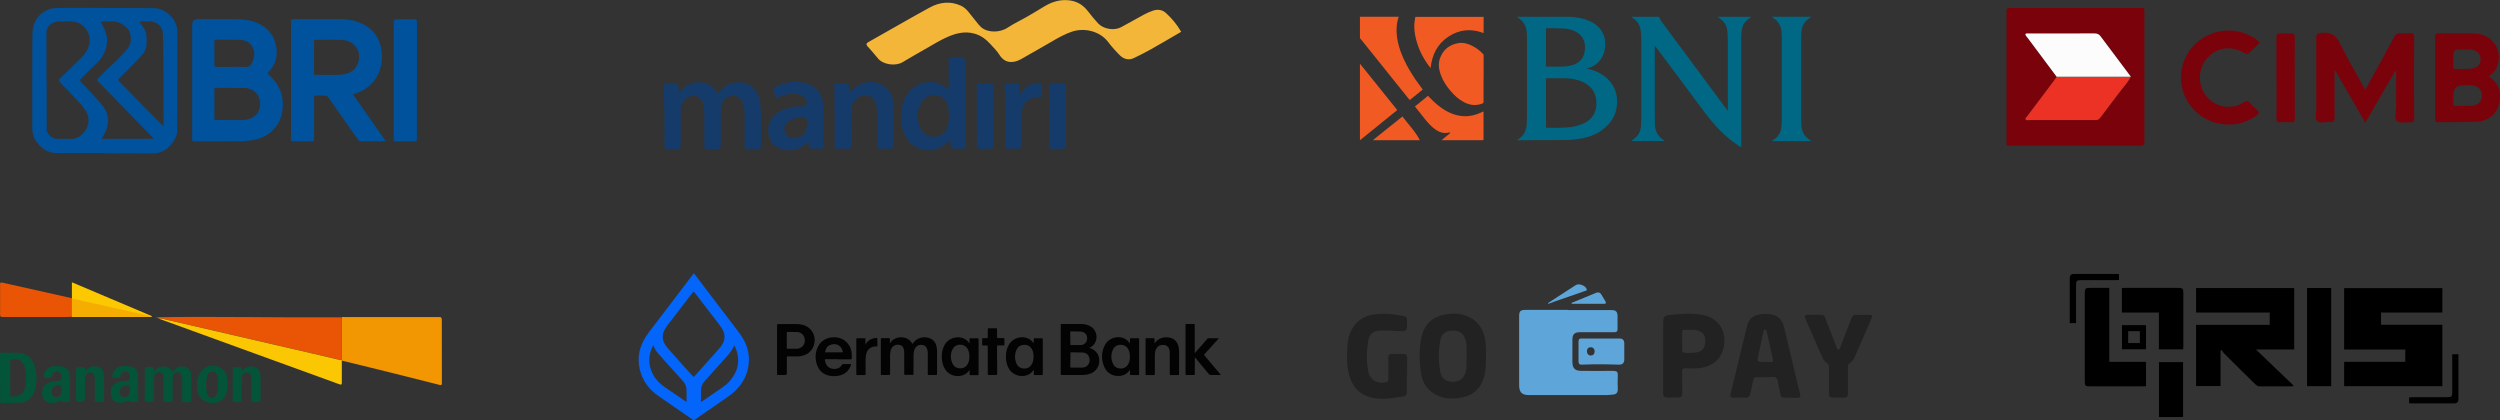 <?xml version="1.0" encoding="UTF-8"?>
<svg xmlns="http://www.w3.org/2000/svg" id="Layer_1" data-name="Layer 1" viewBox="0 0 285.82 48.02">
  <rect x="0" y="0" width="285.82" height="48.02" fill="#333333" stroke="none"/>
  <defs>
    <style>
      .cls-1 {
        fill: #0365fa;
      }

      .cls-1, .cls-2, .cls-3, .cls-4, .cls-5, .cls-6, .cls-7, .cls-8, .cls-9, .cls-10, .cls-11, .cls-12, .cls-13, .cls-14, .cls-15, .cls-16, .cls-17, .cls-18, .cls-19 {
        stroke-width: 0px;
      }

      .cls-2 {
        fill: #5ea6da;
      }

      .cls-3 {
        fill: #f15a22;
      }

      .cls-4 {
        fill: #222;
      }

      .cls-5 {
        fill: #00529c;
      }

      .cls-6 {
        fill: #030303;
      }

      .cls-7 {
        fill: #fdfcfc;
      }

      .cls-9 {
        fill: #e95504;
      }

      .cls-10 {
        fill: #f6ad02;
      }

      .cls-11 {
        fill: #fcc800;
      }

      .cls-12 {
        fill: #7a030b;
      }

      .cls-13 {
        fill: #f3b639;
      }

      .cls-14 {
        fill: #fbc602;
      }

      .cls-15 {
        fill: #ec3125;
      }

      .cls-16 {
        fill: #153b6b;
      }

      .cls-17 {
        fill: #04543a;
      }

      .cls-18 {
        fill: #f29701;
      }

      .cls-19 {
        fill: #006885;
      }
    </style>
  </defs>
  <g>
    <path class="cls-8" d="M279.23,44.15h-11.23v-2.78h6.99v-1.41h-6.99v-7.02h11.23v2.79h-7.01v1.4h7.01v7.02Z"></path>
    <path class="cls-8" d="M262.17,44.17c-1.3,0-2.6,0-3.9,0-.14,0-.3-.12-.41-.22-1.21-1.18-2.4-2.37-3.6-3.56-.1-.1-.17-.25-.25-.37-.05.03-.09.06-.14.09v4.03h-2.8v-7h8.42v-1.41h-8.42v-2.8h11.22v7.02h-4.38c1.5,1.44,2.91,2.78,4.31,4.13-.02.03-.03.06-.05.09Z"></path>
    <path class="cls-8" d="M241.14,41.37h4.21v2.78c-.12,0-.24.02-.36.02-2.01,0-4.03,0-6.04,0-.55,0-.6-.05-.6-.62,0-3.34,0-6.69,0-10.03,0-.54.07-.61.62-.61.71,0,1.42,0,2.18,0v8.46Z"></path>
    <path class="cls-8" d="M263.76,32.93h2.76v11.22h-2.76v-11.22Z"></path>
    <path class="cls-8" d="M249.6,39.94h-2.78v-4.21h-4.23v-2.8c.15,0,.29-.02.42-.02,1.99,0,3.97,0,5.96,0,.57,0,.65.07.65.63,0,2,0,4,0,6,0,.12-.01.24-.02.4Z"></path>
    <path class="cls-8" d="M249.59,47.68h-2.76v-6.28h2.76v6.28Z"></path>
    <path class="cls-8" d="M237.34,36.94h-.71c0-.79,0-1.55,0-2.32,0-.93,0-1.86,0-2.79,0-.34.13-.51.48-.51,1.66,0,3.31,0,4.97,0,.05,0,.1.02.18.03v.66c-.14,0-.29.02-.43.02-1.29,0-2.57,0-3.86,0-.56,0-.62.06-.62.61,0,1.27,0,2.55,0,3.82,0,.15,0,.29,0,.47Z"></path>
    <path class="cls-8" d="M275.43,46.07v-.64c.16,0,.3-.02.45-.02,1.29,0,2.58,0,3.86,0,.56,0,.62-.06.62-.61,0-1.27,0-2.55,0-3.82v-.48h.71c0,.35,0,.69,0,1.03,0,1.36,0,2.71,0,4.07,0,.34-.13.52-.48.52-1.67,0-3.34,0-5.01,0-.04,0-.08-.02-.16-.04Z"></path>
    <path class="cls-8" d="M245.35,39.93h-2.75v-2.76h2.75v2.76ZM243.31,37.86v1.36h1.34v-1.36h-1.34Z"></path>
  </g>
  <g>
    <path class="cls-13" d="M135.05,3.63c-1.18.68-2.29,1.35-3.42,1.98-.66.37-1.34.72-2.02,1.04-.57.26-1.12.11-1.55-.3-.49-.48-.95-1-1.36-1.54-.91-1.21-2.68-1.7-4.18-1.18-1.25.44-2.33,1.18-3.47,1.81-.78.43-1.53.89-2.31,1.32-.85.47-1.82.54-2.46-.47-.28-.45-.67-.83-1.03-1.23-.52-.57-1.12-1.03-1.89-1.23-1.13-.3-2.18,0-3.18.46-.73.33-1.41.75-2.11,1.15-.97.55-1.94,1.11-2.9,1.68-.77.46-2.21.29-2.8-.45-.38-.48-.79-.92-1.19-1.38-.18-.2-.14-.34.1-.48,2.34-1.31,4.65-2.66,7.01-3.95,1.14-.62,2.36-.77,3.59-.2.66.31,1.01.95,1.46,1.47.29.33.53.72.86,1,.74.63,2.12.62,3,.03.73-.48,1.53-.85,2.29-1.29.63-.36,1.24-.74,1.86-1.11.91-.56,1.88-.86,2.97-.71.88.12,1.53.55,2.06,1.23.37.48.76.96,1.17,1.4.61.65,1.83.85,2.62.43.89-.47,1.75-.98,2.63-1.45.32-.17.66-.32,1.01-.44.53-.18,1.06-.12,1.47.25.69.62,1.28,1.33,1.77,2.18Z"></path>
    <path class="cls-16" d="M77.7,10.58c1.16-1.63,3.54-1.55,4.36.15.06-.07.12-.13.17-.19.71-.9,1.63-1.27,2.76-1.08.95.15,1.71.99,1.88,2.06.07.46.11.93.12,1.4.02,1.23,0,2.47.01,3.7,0,.33-.11.42-.42.41-.36-.02-.71-.02-1.07,0-.31.02-.39-.11-.39-.41.01-1.16.02-2.32,0-3.47,0-.43-.04-.87-.15-1.28-.19-.66-.65-.96-1.28-.91-.57.04-1.11.52-1.22,1.1-.05.25-.06.51-.07.76,0,1.26-.01,2.52,0,3.78,0,.33-.1.46-.44.44-.35-.02-.71-.02-1.07,0-.28.01-.38-.09-.37-.38.01-1.31.02-2.62,0-3.93,0-.32-.05-.66-.15-.97-.27-.8-1.2-1.06-1.87-.54-.46.36-.68.84-.68,1.43,0,1.31,0,2.62,0,3.93,0,.34-.08.49-.45.46-.33-.03-.66-.02-.99,0-.31.02-.42-.09-.42-.41.02-1.11.01-2.21,0-3.32-.01-1.14-.03-2.29-.06-3.43,0-.22.06-.31.27-.29.01,0,.03,0,.04,0,.38,0,.79-.09,1.14.03.44.14.08.66.32.98Z"></path>
    <path class="cls-16" d="M108.63,16.03c-.42.31-.81.7-1.27.9-1.46.64-3.06.04-3.83-1.35-.85-1.54-.69-3.74.37-5.04.91-1.11,2.6-1.49,3.8-.83.26.14.47.35.76.57,0-.64,0-1.23,0-1.82,0-.51.01-1.02,0-1.53,0-.26.06-.37.34-.36.39.02.79.02,1.18,0,.28-.01.37.09.37.37-.01,1.53-.01,3.05,0,4.58.01,1.71.03,3.41.06,5.11,0,.3-.09.38-.36.37-.33-.02-.66-.01-.99,0-.24,0-.35-.08-.36-.33,0-.23-.04-.47-.06-.65ZM108.51,13.23s-.02,0-.03,0c-.02-.29,0-.59-.05-.87-.11-.77-.62-1.34-1.29-1.46-.79-.15-1.5.19-1.87.92-.46.9-.46,1.84-.09,2.76.28.7.96,1.1,1.69,1.06.67-.03,1.28-.48,1.47-1.14.12-.41.12-.85.18-1.27Z"></path>
    <path class="cls-16" d="M94.14,17c-.44,0-.93,0-1.42-.01-.08,0-.18-.13-.21-.22-.05-.15-.06-.32-.1-.55-.12.1-.2.16-.27.23-.83.71-1.79.91-2.82.58-.89-.28-1.39-.94-1.48-1.86-.1-.96.26-1.75,1.08-2.29.85-.56,1.82-.7,2.8-.74.55-.02.65-.21.4-.71-.23-.48-.65-.66-1.15-.69-.78-.06-1.51.14-2.24.52-.11-.36-.23-.69-.31-1.03-.02-.08.06-.25.14-.29,1.33-.61,2.71-.82,4.1-.23,1.03.44,1.41,1.36,1.46,2.41.05,1.07.02,2.14.02,3.2,0,.54,0,1.08,0,1.67ZM92.3,14.06q0-.75-.75-.67c-.18.02-.37,0-.53.08-.36.16-.76.31-1.05.56-.36.31-.35.78-.17,1.2.18.41.53.56.96.56.95,0,1.52-.65,1.53-1.74Z"></path>
    <path class="cls-16" d="M95.42,9.55c.48,0,.95-.01,1.41.01.08,0,.2.14.22.24.05.24.06.49.09.8.1-.09.15-.13.2-.18.76-.89,1.94-1.26,2.99-.92,1.17.37,1.74,1.26,1.81,2.4.09,1.61.04,3.23.03,4.84,0,.09-.17.25-.27.25-.42.03-.84,0-1.26.02-.27,0-.34-.11-.34-.37,0-1.25.01-2.49,0-3.74,0-.29-.03-.59-.1-.87-.12-.49-.37-.9-.9-1.04-.56-.15-1.06-.03-1.47.39-.34.34-.49.75-.48,1.24.01,1.31,0,2.62.01,3.93,0,.34-.07.49-.44.46-.37-.03-.74-.02-1.11,0-.3.02-.39-.08-.39-.39.02-1.31.01-2.62,0-3.93,0-.95-.02-1.91-.03-2.86,0-.07.01-.15.02-.27Z"></path>
    <path class="cls-16" d="M119.1,11.16c-.28,0-.51-.02-.73,0-.95.11-1.54.81-1.56,1.89-.02,1.13,0,2.26,0,3.39q0,.56-.56.56c-.32,0-.64-.01-.95,0-.3.02-.4-.09-.4-.4.01-1.68.01-3.36,0-5.03,0-.57-.02-1.14-.05-1.72-.01-.24.06-.32.3-.31.33.01.66.01.99,0,.27-.01.4.08.38.37-.02.3,0,.6.08.93.05-.07.11-.14.15-.21.4-.76,1.3-1.22,2.14-1.08.08.01.19.11.2.17.02.48,0,.96,0,1.43Z"></path>
    <path class="cls-16" d="M111.71,9.56c.54,0,1.11,0,1.68.01.07,0,.18.17.18.26,0,2.3,0,4.6,0,6.9,0,.09-.17.25-.26.26-.46.03-.91.03-1.37,0-.09,0-.26-.17-.26-.26-.01-2.35-.01-4.7-.01-7.05,0-.02.02-.05.05-.12Z"></path>
    <path class="cls-16" d="M121.85,13.3c0,1.11,0,2.21,0,3.32,0,.31-.1.4-.4.39-.41-.02-.81,0-1.22,0-.2,0-.29-.08-.29-.3,0-2.29,0-4.58,0-6.87,0-.23.11-.28.31-.28.42,0,.84.02,1.26,0,.27-.01.35.09.35.35-.01,1.13,0,2.27,0,3.4Z"></path>
  </g>
  <g>
    <path class="cls-5" d="M12.03,17.5c-1.85,0-3.71.01-5.56,0-1.12-.01-1.89-.62-2.45-1.54-.27-.44-.34-.92-.33-1.43.01-3.57-.02-7.15.02-10.72.02-1.59,1.14-2.86,2.79-2.9,1.35-.03,2.69-.02,4.04-.01,2.33,0,4.66.03,6.99.03.75,0,1.35.31,1.87.8.57.53.88,1.17.88,1.97-.01,3.73,0,7.47-.02,11.2,0,.72-.39,1.31-.88,1.82-.55.56-1.19.84-1.99.82-1.78-.03-3.57,0-5.35,0,0,0,0,0,0-.01ZM5.33,9.19s0,0,0,0c0,.52,0,1.05,0,1.57,0,1.3,0,2.6.01,3.9,0,.17,0,.37.09.5.28.45.68.74,1.25.72.44-.02.89-.03,1.33,0,.54.04.96-.16,1.36-.5.72-.63.98-1.64.55-2.5-.19-.38-.47-.73-.76-1.05-.72-.79-1.47-1.55-2.2-2.33-.28-.3-.27-.34,0-.63.01-.01.02-.02.03-.03.77-.74,1.55-1.47,2.3-2.23.57-.58.99-1.23.96-2.12-.03-1-.81-1.88-1.81-2.01-.55-.07-1.11-.05-1.66-.03-.25,0-.51.07-.73.18-.45.22-.75.55-.74,1.1.01,1.82,0,3.63,0,5.45ZM17.47,15.86l.03-.07c-.04-.06-.08-.13-.14-.18-1.44-1.48-2.89-2.96-4.34-4.44-.59-.61-1.18-1.22-1.77-1.83-.13-.13-.17-.24-.02-.39.32-.31.62-.65.95-.95.86-.8,1.72-1.59,2.46-2.51.43-.54.45-1.72-.09-2.25-.5-.49-1.06-.81-1.78-.8-.27,0-.54,0-.81,0-.14,0-.29.04-.43.07.06.13.11.27.19.4.67,1.11.7,2.24.08,3.38-.34.61-.86,1.07-1.36,1.54-.4.38-.79.78-1.18,1.17-.13.13-.13.24,0,.38.31.31.62.64.91.97.56.61,1.16,1.19,1.65,1.86.61.83.67,1.79.29,2.75-.12.31-.32.59-.5.91h5.84ZM18.69,14.45c0-.15.01-.23.01-.3,0-2.23,0-4.46-.02-6.68,0-1.15-.02-2.3-.05-3.45-.02-.58-.2-1.11-.76-1.38-.58-.28-1.21-.2-1.82-.18-.03,0-.05.03-.1.06.05.07.1.13.14.2.2.31.47.6.57.94.12.41.1.86.1,1.29,0,.44-.11.88-.41,1.21-.51.57-1.04,1.12-1.58,1.67-.37.38-.75.74-1.13,1.11-.14.14-.13.25.01.39,1.34,1.36,2.68,2.73,4.02,4.1.32.33.65.65,1.02,1.02Z"></path>
    <path class="cls-5" d="M30.57,8.37c.26.27.52.52.75.79.81.95,1.11,2.05.99,3.29-.08.79-.33,1.51-.84,2.13-.6.74-1.38,1.18-2.29,1.38-.55.12-1.11.18-1.67.19-1.77.02-3.53,0-5.3.01-.24,0-.24-.12-.24-.29,0-4.34,0-8.69,0-13.03q0-.65.64-.65c1.4,0,2.81,0,4.21,0,.74,0,1.47.05,2.18.28,1.12.36,1.99,1.04,2.39,2.16.47,1.33.3,2.57-.72,3.63-.04.04-.07.08-.1.12ZM26.38,10.05s0,0,0-.01c-.55,0-1.09,0-1.64,0-.18,0-.23.06-.23.23,0,1.08,0,2.16,0,3.23,0,.18.06.23.23.23.94,0,1.87,0,2.81,0,.21,0,.41-.01.61-.05.76-.13,1.33-.54,1.51-1.29.29-1.2-.38-2.28-1.73-2.33-.52-.02-1.05,0-1.57,0ZM26.51,7.65h0c.48,0,.97-.03,1.45.01.42.04.68-.11.84-.48,0-.01.02-.03.03-.04.3-.66.37-1.31-.07-1.94-.35-.5-.89-.63-1.44-.65-.85-.03-1.71,0-2.57-.02-.17,0-.24.05-.24.23,0,.89,0,1.77,0,2.66,0,.18.07.23.24.23.59,0,1.17,0,1.76,0Z"></path>
    <path class="cls-5" d="M40.35,10.78c1.25,1.78,2.48,3.54,3.74,5.34-.1.02-.16.03-.21.03-.86,0-1.71,0-2.57,0-.16,0-.27-.04-.38-.18-.99-1.42-1.98-2.84-2.98-4.25-.15-.21-.29-.43-.46-.64-.06-.07-.16-.14-.25-.14-.38-.02-.76,0-1.14-.01-.17,0-.19.1-.19.23,0,.71,0,1.41,0,2.12,0,.87,0,1.74,0,2.62,0,.2-.06.26-.26.26-.72,0-1.44,0-2.16,0-.16,0-.22-.05-.22-.21,0-4.5,0-9.01,0-13.51,0-.21.07-.25.26-.25,1.81,0,3.62,0,5.42,0,1,0,1.97.21,2.84.73.95.56,1.53,1.39,1.76,2.48.23,1.08.15,2.12-.33,3.11-.56,1.16-1.51,1.86-2.72,2.23-.04.01-.09.03-.17.06ZM35.91,8.56c.12,0,.21,0,.3,0,.82,0,1.65.02,2.47,0,.37-.01.75-.08,1.11-.19,1.14-.37,1.52-1.78,1.08-2.7-.35-.72-.98-1.06-1.74-1.1-1.01-.05-2.03-.01-3.04-.02-.13,0-.19.03-.19.17,0,1.27,0,2.53,0,3.85Z"></path>
    <path class="cls-5" d="M47.66,9.18c0,2.24,0,4.48,0,6.73,0,.19-.06.25-.24.25-.72,0-1.44,0-2.16,0-.18,0-.25-.05-.25-.24,0-.78,0-1.55,0-2.33,0-3.68,0-7.37,0-11.05q0-.34.35-.34c.67,0,1.33,0,2,0,.23,0,.31.05.31.3-.01,2.23,0,4.47,0,6.7Z"></path>
  </g>
  <g>
    <path class="cls-19" d="M179.35,1.91c.16.01.31.03.47.04.58.05,1.16.15,1.7.37.65.25,1.21.62,1.59,1.22.34.53.45,1.12.41,1.75-.04.51-.18.99-.47,1.43-.38.57-.9.93-1.57,1.07-.02,0-.04.01-.09.03.14.04.26.07.38.1.78.22,1.48.57,2.06,1.14.61.6.96,1.33,1.03,2.19.13,1.65-.58,2.88-1.93,3.78-.64.42-1.36.66-2.11.8-.67.12-1.34.18-2.01.18-1.76.01-3.51.02-5.27.02-.03,0-.06,0-.09-.03.02-.02.05-.04.07-.05.65-.37.96-.94,1.02-1.67.02-.29.03-.58.04-.87,0-3.03,0-6.06,0-9.09,0-.35-.02-.7-.1-1.05-.14-.55-.46-.96-.94-1.25-.03-.02-.05-.07-.08-.1,1.97,0,3.93,0,5.9,0ZM176.75,8.93v.16c0,1.78,0,3.56,0,5.35,0,.03,0,.05,0,.08,0,.07.03.09.09.09.91-.02,1.83.04,2.73-.08.5-.07.99-.19,1.46-.4.53-.25.96-.6,1.23-1.13.24-.48.29-.99.24-1.52-.09-.9-.54-1.57-1.33-2-.66-.36-1.38-.5-2.13-.53-.49-.02-.97,0-1.46,0-.27,0-.54,0-.83,0ZM176.75,5.41c0,.69,0,1.39,0,2.08,0,.09.02.13.12.13.52,0,1.03,0,1.55,0,.48,0,.96-.05,1.42-.2.55-.18.98-.5,1.2-1.05.13-.33.17-.67.17-1.02-.01-.69-.3-1.23-.87-1.61-.51-.34-1.08-.47-1.69-.49-.59-.02-1.19-.02-1.78-.03-.1,0-.12.03-.12.12,0,.69,0,1.38,0,2.07Z"></path>
    <path class="cls-19" d="M200.18,1.91s-.03.08-.06.1c-.13.1-.26.18-.39.29-.39.34-.57.79-.62,1.29-.03.29-.04.59-.04.88,0,4.07,0,8.14,0,12.21v.15c-.06-.03-.11-.04-.15-.07-.36-.25-.74-.49-1.08-.77-1.15-.94-2.13-2.03-3.01-3.22-1.84-2.49-3.7-4.97-5.56-7.45-.02-.03-.04-.05-.08-.1,0,.06,0,.09,0,.13,0,2.78,0,5.55,0,8.33,0,.37,0,.74.09,1.11.13.55.46.95.94,1.24.03.02.06.04.08.09h-3.79s.06-.06.09-.08c.17-.14.36-.27.52-.43.3-.31.44-.7.48-1.13.03-.3.04-.61.04-.91,0-3.06,0-6.13,0-9.19,0-.35-.03-.7-.09-1.05-.1-.57-.43-1-.93-1.3-.04-.02-.06-.08-.09-.11,1.05,0,2.09,0,3.14,0,.05.12.09.24.16.35.15.23.31.45.48.67,2.38,3.21,4.77,6.42,7.15,9.64.02.02.04.05.06.07,0,0,.02,0,.02-.01,0-.04,0-.08,0-.12,0-2.6,0-5.2,0-7.79,0-.41-.02-.82-.06-1.23-.04-.47-.24-.87-.59-1.18-.13-.11-.27-.2-.4-.3-.03-.02-.05-.06-.07-.1,1.26,0,2.51,0,3.77,0Z"></path>
    <path class="cls-19" d="M207.05,16.13c-1.43,0-2.87,0-4.3,0-.04,0-.09,0-.13,0,0,0-.01-.02-.02-.03.03-.02.06-.05.09-.07.47-.28.81-.67.92-1.21.07-.32.1-.64.1-.97,0-3.21,0-6.42,0-9.62,0-.34-.02-.67-.1-1-.14-.54-.47-.93-.93-1.21-.04-.02-.06-.07-.09-.11,1.46,0,2.91,0,4.37,0,.04,0,.1-.02.08.06-.45.24-.8.59-.97,1.08-.12.36-.15.74-.15,1.12,0,3.22,0,6.44,0,9.66,0,.24.02.48.05.72.05.42.21.8.51,1.1.16.17.34.32.56.41v.06Z"></path>
    <path class="cls-3" d="M159.91,1.91c-.19.58-.27,1.18-.24,1.78.03.75.2,1.46.45,2.17.4,1.11.97,2.13,1.62,3.1.27.4.56.78.85,1.18.02.03.04.06.07.1-.5.4-.99.8-1.49,1.2-.12-.14-.23-.28-.34-.42-1.76-2.19-3.52-4.39-5.28-6.58-.02-.02-.05-.04-.07-.07,0-.82,0-1.64,0-2.46h4.43Z"></path>
    <path class="cls-3" d="M169.62,1.91s0,.08,0,.12c0,.54,0,1.08,0,1.62,0,.04,0,.08,0,.13-1.43-.54-2.78-.42-4.04.42-1.26.84-1.86,2.07-2.02,3.57-.04-.05-.07-.07-.09-.1-.85-1.08-1.42-2.3-1.68-3.65-.09-.5-.13-1-.07-1.51.02-.2.06-.39.09-.58,2.61,0,5.22,0,7.84,0Z"></path>
    <path class="cls-3" d="M155.48,7.29c.15.19.31.37.46.56,1.25,1.55,2.49,3.1,3.74,4.65.02.03.04.05.06.09-.17.14-.33.27-.5.4-1.23,1-2.46,1.99-3.69,2.99-.02.02-.05.04-.07.05,0-2.91,0-5.83,0-8.74Z"></path>
    <path class="cls-3" d="M169.61,9c0,.88,0,1.76,0,2.65,0,.1-.03.14-.12.18-.73.29-1.44.21-2.12-.15-.6-.31-1.08-.76-1.51-1.26-.49-.57-.9-1.18-1.15-1.9-.21-.6-.3-1.22-.09-1.83.34-.97,1.03-1.55,2.04-1.75.55-.11,1.08.02,1.58.26.51.24.94.58,1.33.98.03.03.05.1.05.15,0,.89,0,1.78,0,2.67Z"></path>
    <path class="cls-3" d="M163.26,10.95c.08.08.15.16.23.24.55.57,1.14,1.09,1.83,1.48.52.29,1.07.5,1.66.58.8.11,1.55-.03,2.28-.36.11-.05.22-.1.33-.15,0,0,0,0,.02,0,0,.03,0,.07,0,.1,0,1.02,0,2.04,0,3.06,0,.1-.03.13-.13.13-1.52,0-3.05,0-4.57,0-.03,0-.06,0-.11,0,.34-.28.67-.55.99-.81-.01-.07-.05-.09-.11-.08-.59.17-1.11-.01-1.59-.35-.47-.33-.84-.75-1.19-1.19-.37-.45-.73-.91-1.09-1.37-.01-.02-.02-.03-.04-.06.5-.41.99-.81,1.49-1.22Z"></path>
    <path class="cls-3" d="M160.34,13.32c.67.9,1.47,1.69,1.99,2.71h-5.38c1.13-.9,2.25-1.8,3.38-2.71Z"></path>
  </g>
  <g>
    <path class="cls-12" d="M245.14.92c0,.18.03.36.03.53,0,4.89,0,9.79,0,14.68,0,.3.05.53-.41.53-5.05-.02-10.1-.01-15.15-.01-.07,0-.14-.02-.21-.03,0-5.1,0-10.2,0-15.3,0-.34.08-.41.41-.41,5.11.01,10.23,0,15.34,0ZM243.61,8.77c-1.15-1.53-2.3-3.05-3.44-4.59-.19-.26-.4-.35-.71-.34-2.51.01-5.03,0-7.54.01-.11,0-.25-.06-.36.07.05.22.21.36.34.53,1.08,1.45,2.16,2.9,3.24,4.34-.1.15-.2.3-.31.44-1.02,1.36-2.04,2.71-3.06,4.07-.08.1-.25.2-.17.36.07.13.23.07.35.07,2.55,0,5.1,0,7.65,0,.24,0,.38-.09.53-.28.67-.91,1.37-1.79,2.04-2.7.48-.66,1.07-1.24,1.45-1.98Z"></path>
    <path class="cls-12" d="M273.85,8.11c-1.13,1.95-2.26,3.9-3.43,5.92-1.16-2.02-2.29-3.97-3.42-5.93h-.09c0,.18,0,.35,0,.52,0,1.61,0,3.23,0,4.84,0,.35-.05.53-.46.49-.53-.06-1.24.22-1.55-.11-.26-.29-.08-.99-.08-1.5,0-2.69,0-5.38-.01-8.06,0-.41.13-.45.51-.51,1.13-.18,1.76.25,2.26,1.29.84,1.76,1.86,3.42,2.84,5.2.37-.68.71-1.3,1.05-1.92.76-1.38,1.53-2.75,2.27-4.14.17-.31.36-.44.71-.41.37.03.76.03,1.13,0,.32-.02.43.07.43.41-.02,3.14-.02,6.27,0,9.41,0,.28-.08.38-.36.36-.55-.03-1.26.17-1.61-.11-.34-.26-.09-1.01-.1-1.54-.01-1.39,0-2.79,0-4.18-.03,0-.06-.01-.09-.02Z"></path>
    <path class="cls-12" d="M284.55,8.75c1.22.79,1.47,1.91,1.14,3.2-.29,1.15-1.29,1.93-2.59,1.98-1.45.05-2.91.02-4.36.04-.3,0-.35-.12-.35-.38,0-3.13,0-6.27,0-9.41,0-.27.05-.38.35-.38,1.4.02,2.8-.03,4.2.03,1.91.08,3.11,1.69,2.65,3.47-.15.6-.53,1.04-1.04,1.44ZM280.48,10.88c0,.29.01.57,0,.86-.02.27.06.38.36.37.57-.02,1.15,0,1.72-.01.73-.03,1.19-.51,1.19-1.19,0-.65-.46-1.11-1.16-1.16-.32-.02-.65,0-.97,0q-1.13,0-1.13,1.14ZM280.48,6.75c0,.29,0,.57,0,.86,0,.17.05.28.24.27.68-.03,1.37.07,2.04-.08.53-.12.83-.5.84-1.03,0-.53-.29-.9-.82-1.05-.39-.11-.78-.06-1.18-.06-1.12,0-1.12,0-1.12,1.09Z"></path>
    <path class="cls-12" d="M258.38,4.89c-.41.38-.82.73-1.19,1.12-.22.24-.36.22-.62.05-1.32-.82-2.89-.68-3.98.33-1.11,1.02-1.4,2.68-.71,4.04.87,1.71,3,2.31,4.66,1.27.35-.22.52-.16.74.11.22.26.46.51.72.72.33.27.32.44-.04.7-2.87,2.04-6.91.88-8.23-2.37-.9-2.21-.19-4.78,1.7-6.22,1.98-1.51,4.7-1.53,6.61-.06.1.08.18.16.34.3Z"></path>
    <path class="cls-12" d="M260.26,8.88c0-1.54,0-3.08,0-4.62,0-.34.07-.48.44-.45.39.03.79.03,1.18,0,.37-.03.48.09.48.47-.02,1.86,0,3.72,0,5.59,0,1.22-.01,2.44,0,3.65,0,.34-.07.49-.44.46-.41-.03-.83-.03-1.24,0-.33.02-.43-.09-.42-.42.02-1.56,0-3.12,0-4.67Z"></path>
    <path class="cls-15" d="M243.61,8.77c-.38.74-.97,1.32-1.45,1.98-.67.91-1.37,1.79-2.04,2.7-.14.19-.29.28-.53.28-2.55,0-5.1,0-7.65,0-.12,0-.28.06-.35-.07-.08-.16.09-.26.17-.36,1.01-1.36,2.04-2.72,3.06-4.07.11-.14.21-.29.31-.44,2.83,0,5.65,0,8.48,0Z"></path>
    <path class="cls-7" d="M243.61,8.77c-2.83,0-5.65,0-8.48,0-1.08-1.45-2.16-2.89-3.24-4.34-.12-.17-.29-.31-.34-.53.11-.12.24-.07.36-.07,2.51,0,5.03,0,7.54-.01.32,0,.52.08.71.34,1.14,1.54,2.29,3.06,3.44,4.59Z"></path>
  </g>
  <g>
    <path class="cls-2" d="M179.31,35.45c1.62,0,3.25,0,4.87,0,.57,0,.74.16.75.71,0,.48-.01.96,0,1.44.01.3-.11.39-.4.38-1.3-.01-2.6,0-3.9,0-.6,0-.86.23-.86.83-.01.86-.01,1.72,0,2.58.01.73.31,1.01,1.03,1.01,1.21,0,2.43.02,3.64,0,.42,0,.54.13.52.53-.03.52-.02,1.04,0,1.57,0,.39-.17.58-.54.61-.25.02-.5.06-.76.06-2.95,0-5.9,0-8.85,0-.81,0-1.13-.32-1.13-1.13,0-2.63,0-5.25,0-7.88,0-.58.14-.73.72-.73,1.64,0,3.28,0,4.91,0h0Z"></path>
    <path class="cls-4" d="M169.89,40.71c-.01.8,0,1.6-.22,2.39-.38,1.33-1.26,2.12-2.59,2.36-1.22.22-2.41.13-3.45-.68-.65-.5-1.01-1.2-1.14-1.97-.24-1.44-.28-2.9.04-4.33.35-1.54,1.4-2.36,2.93-2.57,1.04-.14,2.05-.01,2.95.6.84.57,1.23,1.41,1.39,2.37.1.6.11,1.21.09,1.82ZM167.68,40.74c-.02-.68.06-1.34-.16-1.99-.21-.63-.69-.96-1.43-.95-.74,0-1.25.33-1.39.98-.27,1.27-.26,2.55-.02,3.81.14.71.67,1.06,1.42,1.06.75,0,1.23-.36,1.44-1.05.19-.62.11-1.26.14-1.87Z"></path>
    <path class="cls-4" d="M204.71,45.46c-1.23-.01-1.04.16-1.3-1.07-.01-.07-.04-.14-.06-.2-.1-.35-.01-.83-.31-1.01-.26-.16-.68-.05-1.04-.05-.4,0-.79,0-1.19,0-.22,0-.32.07-.36.3-.09.53-.23,1.04-.34,1.57-.06.33-.22.49-.58.47-.45-.03-.9,0-1.35,0-.28,0-.41-.1-.33-.42.63-2.6,1.26-5.2,1.89-7.8.17-.71.62-1.15,1.35-1.29.48-.1.95-.09,1.43-.01.83.14,1.26.68,1.45,1.46.48,1.99.95,3.97,1.42,5.96.13.55.25,1.1.41,1.64.1.36-.03.47-.36.47-.24,0-.48,0-.72,0ZM201.77,41.39c.21,0,.42-.02.63,0,.32.03.34-.12.28-.38-.23-.99-.45-1.98-.67-2.97-.03-.14-.01-.36-.22-.35-.19.01-.17.23-.2.37-.19.81-.36,1.62-.54,2.43-.2.89-.21.89.72.89Z"></path>
    <path class="cls-4" d="M160.84,42.87c0,.65,0,1.3,0,1.95,0,.27-.09.46-.35.5-1.28.19-2.56.45-3.85.09-1.34-.37-2.08-1.3-2.42-2.62-.29-1.11-.22-2.24-.16-3.36.09-1.74,1.18-3.09,2.62-3.4,1.18-.26,2.36-.17,3.53.06.71.14.64.1.65.82,0,.98,0,.98-.99.94-.66-.03-1.33-.08-1.99-.06-.89.03-1.33.36-1.46,1.22-.18,1.17-.22,2.37.03,3.53.22.98,1.16,1.44,2.12,1.12.2-.07.15-.22.15-.34,0-.79.02-1.58,0-2.37-.01-.38.14-.51.5-.49.39.02.79.01,1.19,0,.32,0,.46.13.46.46-.01.65,0,1.3,0,1.95Z"></path>
    <path class="cls-4" d="M190.15,40.88c0-1.33,0-2.65,0-3.98,0-.7.14-.84.83-.9,1.18-.11,2.36-.22,3.54-.02,1.83.3,2.85,1.67,2.59,3.51-.23,1.57-1.38,2.53-3.14,2.62-.41.02-.82.03-1.23,0-.32-.02-.45.04-.43.4.03.8,0,1.61.02,2.41,0,.38-.13.55-.52.53-.38-.02-.76-.02-1.14,0-.38.02-.53-.13-.53-.52.01-1.36,0-2.71,0-4.07ZM192.32,38.99c0,.34,0,.68,0,1.01,0,.2.04.31.27.33.49.03.99.03,1.47-.06.54-.11.85-.5.89-1.08.05-.78-.14-1.14-.72-1.36-.56-.21-1.14-.1-1.72-.11-.18,0-.2.12-.19.26,0,.34,0,.68,0,1.01Z"></path>
    <path class="cls-4" d="M207.44,35.99c1.34.02,1.01-.16,1.5,1.05.35.86.67,1.73,1,2.6.05.13.07.31.23.32.18.01.19-.18.24-.3.41-1.08.83-2.15,1.24-3.23.11-.3.26-.46.61-.44.46.03.93,0,1.4,0,.43.01.45.09.28.48-.58,1.31-1.14,2.63-1.72,3.95-.19.44-.37.89-.81,1.16-.18.11-.14.29-.14.46,0,.97-.01,1.95,0,2.92,0,.36-.12.52-.49.5-.41-.02-.82-.02-1.23,0-.33.01-.46-.13-.45-.45,0-1,0-2,0-3.01,0-.21-.03-.36-.23-.49-.32-.2-.48-.54-.63-.88-.6-1.38-1.21-2.76-1.81-4.13-.18-.4-.11-.5.33-.51.23,0,.45,0,.68,0Z"></path>
    <path class="cls-2" d="M183.01,38.7c.71,0,1.41,0,2.12,0,.39,0,.57.17.57.56,0,.62,0,1.24,0,1.86,0,.39-.22.58-.61.57-1.41-.05-2.82-.06-4.23,0-.26.01-.39-.07-.39-.36.01-.76.01-1.52,0-2.28,0-.29.12-.36.38-.35.72.01,1.44,0,2.16,0ZM182.32,40.19c-.02-.28-.15-.49-.46-.49-.29,0-.43.2-.43.47,0,.27.18.47.44.48.26,0,.43-.17.45-.46Z"></path>
    <path class="cls-2" d="M179.67,34.63c.94-.39,1.88-.78,2.83-1.16.22-.09.44-.04.58.2.14.26.31.5.45.76.07.13.14.3-.1.3-1.25,0-2.49,0-3.74,0,0-.04-.01-.08-.02-.11Z"></path>
    <path class="cls-2" d="M176.98,34.65c1.06-.69,2.12-1.38,3.18-2.06.36-.23,1.11.07,1.24.46.06.19-.12.2-.23.23-1.11.39-2.23.77-3.34,1.16-.27.09-.54.2-.81.3-.01-.03-.03-.07-.04-.1Z"></path>
  </g>
  <g>
    <path class="cls-1" d="M85.62,41.15c-.02,1.37-.54,2.52-1.51,3.49-.44.44-.96.77-1.46,1.12-1.07.74-2.14,1.48-3.21,2.22-.07.05-.13.08-.22.02-1.32-.92-2.65-1.83-3.97-2.75-.89-.62-1.57-1.43-1.94-2.46-.52-1.46-.36-2.85.45-4.17.39-.64.88-1.22,1.33-1.82.96-1.27,1.93-2.53,2.89-3.79.42-.55.84-1.11,1.26-1.67.07-.1.11-.08.17,0,.74.98,1.49,1.96,2.23,2.94.93,1.22,1.87,2.45,2.8,3.67.47.62.86,1.29,1.05,2.06.09.37.14.75.14,1.14ZM82.83,38.53c0-.22-.03-.42-.11-.61-.13-.31-.31-.58-.51-.84-.93-1.22-1.87-2.43-2.81-3.65q-.1-.12-.2,0c-.72.94-1.45,1.88-2.17,2.83-.33.43-.69.85-.98,1.32-.31.5-.38,1.03-.14,1.58.12.27.3.51.5.73.93,1.05,1.87,2.09,2.8,3.13.07.08.11.07.18,0,.51-.57,1.03-1.14,1.54-1.72.47-.53.96-1.04,1.4-1.58.28-.35.51-.73.49-1.19ZM78.49,45.97c0-.47,0-.92,0-1.37,0-.4-.15-.74-.42-1.04-.45-.5-.9-1-1.35-1.5-.49-.55-1-1.09-1.48-1.66-.23-.27-.41-.57-.55-.92-.02.03-.03.04-.04.06-.41.81-.54,1.65-.29,2.53.26.92.83,1.63,1.61,2.17.43.3.87.6,1.31.89.4.27.8.54,1.21.83ZM80.16,45.96c.68-.47,1.35-.93,2.03-1.39.43-.29.87-.58,1.22-.98.95-1.09,1.25-2.31.73-3.69-.05-.14-.11-.28-.2-.41-.17.42-.42.78-.71,1.11-.88.98-1.75,1.96-2.64,2.94-.3.33-.46.69-.45,1.14,0,.37,0,.75,0,1.12,0,.05-.01.1.02.16Z"></path>
    <path class="cls-6" d="M124.59,39.78c.34.12.63.31.84.6.47.66.31,1.89-.7,2.31-.32.13-.66.18-1,.18-.78,0-1.55,0-2.33,0-.1,0-.13-.03-.13-.13,0-1.85,0-3.7,0-5.56,0-.12.03-.14.14-.14.71,0,1.41,0,2.12,0,.42,0,.82.07,1.19.3.85.53.88,1.87-.05,2.36-.03.02-.07.02-.09.07ZM122.37,41.14c0,.26,0,.52,0,.78,0,.08.02.11.1.11.39,0,.78,0,1.18,0,.28,0,.55-.07.73-.3.23-.29.25-.62.12-.94-.13-.33-.41-.48-.74-.49-.44-.02-.87,0-1.31-.02-.08,0-.07.04-.07.09,0,.26,0,.52,0,.78ZM122.37,38.68c0,.23,0,.46,0,.68,0,.07.01.1.09.09.36,0,.72,0,1.08,0,.44-.01.74-.32.75-.75.01-.44-.25-.74-.7-.79-.38-.04-.77,0-1.15-.02-.08,0-.08.04-.08.09,0,.23,0,.46,0,.68Z"></path>
    <path class="cls-6" d="M101.75,39.24c.56-.95,2.12-.88,2.55.07.06-.01.07-.07.1-.11.48-.64,1.29-.79,1.96-.5.45.19.66.58.74,1.04.02.13.03.26.03.39,0,.87,0,1.74,0,2.61,0,.1-.02.13-.13.13-.27,0-.54,0-.81,0-.1,0-.12-.03-.12-.12,0-.78,0-1.55,0-2.33,0-.15-.01-.29-.05-.43-.07-.29-.23-.5-.53-.55-.32-.06-.6.02-.8.28-.17.22-.22.48-.24.74-.03.49,0,.98-.01,1.46,0,.27,0,.55,0,.82,0,.09-.02.13-.12.12-.27,0-.55,0-.82,0-.1,0-.12-.03-.12-.12,0-.8,0-1.61,0-2.41,0-.12-.01-.25-.04-.37-.06-.26-.19-.46-.46-.52-.29-.07-.56-.04-.79.18-.21.19-.28.45-.31.72-.03.2-.02.39-.02.59,0,.6,0,1.2,0,1.81,0,.1-.02.13-.13.13-.27,0-.55,0-.82,0-.09,0-.11-.02-.11-.11,0-1.33,0-2.66,0-3.99,0-.08.02-.11.11-.11.27,0,.54,0,.81,0,.1,0,.12.04.12.13,0,.15,0,.3,0,.44Z"></path>
    <path class="cls-6" d="M88.84,39.98c0-.93,0-1.85,0-2.78,0-.11.02-.15.14-.15.68,0,1.37,0,2.05,0,.53,0,1.04.1,1.47.46,1.04.86.77,2.57-.48,3.07-.28.11-.58.17-.88.17-.36,0-.71,0-1.07,0-.09,0-.11.02-.11.11,0,.61,0,1.22,0,1.83q0,.18-.19.18c-.27,0-.54,0-.81,0-.1,0-.12-.03-.12-.12,0-.93,0-1.85,0-2.78ZM89.95,38.91c0,.29,0,.58,0,.87,0,.07.02.09.09.09.35,0,.69,0,1.04,0,.21,0,.4-.07.57-.19.31-.23.44-.65.32-1.07-.1-.37-.41-.62-.84-.65-.36-.02-.73,0-1.09-.01-.1,0-.1.05-.09.12,0,.28,0,.56,0,.85Z"></path>
    <path class="cls-6" d="M118.19,39.23c0-.15,0-.31,0-.46,0-.08.02-.1.1-.1.28,0,.56,0,.83,0,.08,0,.1.03.1.1,0,1.34,0,2.67,0,4.01,0,.08-.03.1-.1.1-.27,0-.55,0-.82,0-.08,0-.11-.02-.11-.11,0-.16,0-.32,0-.51-.16.23-.31.4-.52.52-.74.43-1.78.19-2.27-.54-.53-.79-.53-2.12-.01-2.91.47-.72,1.47-.99,2.22-.6.23.12.41.3.58.51ZM118.17,40.88c0-.35-.03-.58-.12-.8-.16-.41-.46-.65-.91-.66-.41,0-.73.16-.91.54-.25.54-.25,1.1,0,1.64.18.37.49.54.9.53.41,0,.71-.21.88-.58.12-.24.15-.5.15-.66Z"></path>
    <path class="cls-6" d="M129.19,39.27c0-.2,0-.35,0-.51,0-.07.02-.09.09-.09.29,0,.57,0,.86,0,.12,0,.09.08.09.14,0,1.2,0,2.41,0,3.61,0,.12,0,.24,0,.36,0,.07-.01.11-.1.1-.28,0-.57,0-.85,0-.08,0-.1-.03-.09-.1,0-.16,0-.32,0-.51-.22.32-.47.54-.81.64-.73.22-1.72.01-2.14-.98-.35-.83-.34-1.68.08-2.48.48-.92,1.76-1.19,2.53-.56.12.1.22.23.34.38ZM129.18,40.76c0-.28-.04-.56-.18-.82-.19-.35-.49-.52-.88-.52-.39,0-.7.17-.87.53-.25.53-.25,1.07-.02,1.6.17.39.49.58.91.58.42,0,.72-.21.9-.6.11-.24.15-.5.14-.77Z"></path>
    <path class="cls-6" d="M110.84,39.26c0-.19,0-.34,0-.49,0-.09.03-.11.11-.1.27,0,.54,0,.81,0,.12,0,.12.05.12.14,0,1.22,0,2.44,0,3.67,0,.1,0,.19,0,.29,0,.1-.03.12-.12.12-.26,0-.52,0-.78,0-.12,0-.14-.04-.13-.14,0-.14,0-.28,0-.42-.04-.02-.05.01-.06.03-.61.91-2.11.82-2.71-.1-.26-.39-.37-.82-.4-1.27-.03-.58.05-1.13.36-1.63.53-.85,1.77-1.06,2.5-.44.11.1.2.21.32.36ZM110.83,40.8c0-.35-.05-.67-.23-.95-.39-.62-1.35-.59-1.68.05-.28.55-.28,1.12-.02,1.67.17.36.48.54.88.54.4,0,.7-.18.88-.54.13-.25.17-.53.17-.78Z"></path>
    <path class="cls-6" d="M136.63,40.34c.21-.24.41-.47.62-.71.26-.3.52-.6.78-.89.03-.03.05-.07.11-.07.39,0,.79,0,1.21,0-.05.06-.08.1-.12.14-.5.56-1,1.11-1.5,1.66-.07.08-.07.12,0,.2.58.68,1.15,1.36,1.73,2.05.03.04.07.08.1.12-.03.05-.07.03-.1.03-.35,0-.69,0-1.04,0-.1,0-.16-.03-.22-.11-.48-.59-.97-1.17-1.46-1.76-.04-.04-.07-.09-.14-.17,0,.09,0,.15,0,.21,0,.57,0,1.13,0,1.7,0,.1-.02.13-.13.13-.27,0-.55,0-.82,0-.08,0-.11-.02-.11-.11,0-1.87,0-3.74,0-5.61,0-.09.03-.11.11-.11.28,0,.56,0,.83,0,.1,0,.11.03.11.12,0,1,0,2,0,3,0,.05,0,.11,0,.16.01,0,.02,0,.03.01Z"></path>
    <path class="cls-6" d="M95.82,41.07c-.47,0-.94,0-1.41,0-.1,0-.12.03-.1.12.07.37.21.7.57.88.43.21,1.12.15,1.39-.38.03-.06.07-.07.13-.07.26,0,.53,0,.79,0,.11,0,.13.02.09.13-.23.67-.69,1.06-1.38,1.2-.36.07-.72.08-1.09,0-.67-.14-1.14-.54-1.38-1.18-.24-.63-.25-1.27-.01-1.91.32-.87,1.08-1.34,2.05-1.3,1.07.05,1.85.83,1.91,1.93,0,.16,0,.32,0,.48,0,.08-.03.11-.12.11-.48,0-.96,0-1.44,0ZM95.34,40.28c.31,0,.62,0,.93,0,.07,0,.1-.01.08-.09-.06-.24-.15-.45-.34-.61-.32-.26-.69-.29-1.06-.16-.37.12-.53.43-.62.79-.02.1.04.07.08.07.31,0,.62,0,.93,0Z"></path>
    <path class="cls-6" d="M132.01,39.25c.33-.48.78-.69,1.35-.69.8,0,1.34.49,1.42,1.29.03.29.02.57.02.86,0,.68,0,1.35,0,2.03,0,.1-.01.14-.13.14-.27,0-.54,0-.81,0-.1,0-.12-.03-.12-.12,0-.8,0-1.6,0-2.39,0-.17-.02-.34-.08-.5-.12-.29-.35-.43-.66-.44-.35-.01-.62.12-.8.43-.13.23-.17.49-.17.75,0,.71,0,1.42,0,2.13,0,.1-.02.14-.13.14-.27,0-.54,0-.81,0-.1,0-.12-.03-.12-.12,0-1.32,0-2.65,0-3.97,0-.09.02-.12.11-.12.27,0,.54,0,.81,0,.09,0,.11.03.11.12,0,.15,0,.31,0,.46Z"></path>
    <path class="cls-6" d="M114,41.18c0,.52,0,1.05,0,1.57,0,.09-.02.12-.12.12-.27,0-.55,0-.82,0-.11,0-.13-.03-.13-.13,0-1.03,0-2.06,0-3.09,0-.12-.02-.16-.15-.15-.13.01-.26,0-.38,0-.1,0-.11-.03-.11-.12,0-.2,0-.4,0-.6,0-.09.02-.13.12-.12.14,0,.28,0,.42,0,.08,0,.1-.02.1-.1,0-.3,0-.59,0-.89,0-.1.01-.14.13-.14.27,0,.55,0,.82,0,.09,0,.11.03.11.11,0,.3,0,.6,0,.9,0,.09.03.11.11.11.21,0,.41,0,.62,0,.07,0,.11,0,.11.09,0,.22,0,.44,0,.66,0,.08-.03.09-.1.09-.21,0-.41,0-.62,0-.09,0-.12.02-.12.12,0,.52,0,1.04,0,1.56Z"></path>
    <path class="cls-6" d="M98.94,39.4c.2-.37.47-.58.83-.69.15-.05.3-.07.46-.07.06,0,.08.02.08.08,0,.27,0,.54,0,.81,0,.08-.04.07-.1.07-.23,0-.45.04-.65.15-.36.2-.51.53-.57.91-.02.14-.03.29-.03.44,0,.55,0,1.09,0,1.64,0,.12-.03.14-.14.14-.27,0-.55,0-.82,0-.08,0-.1-.02-.1-.1,0-1.34,0-2.67,0-4.01,0-.08.02-.1.1-.1.28,0,.57,0,.85,0,.07,0,.09.02.09.09,0,.2,0,.4,0,.64Z"></path>
  </g>
  <g>
    <path class="cls-18" d="M39.09,36.3c.08-.1.18-.05.27-.05,3.62,0,7.24,0,10.86,0,.23,0,.29.07.29.32,0,2.4,0,4.8.01,7.19,0,.27-.05.3-.29.24-2.58-.66-5.16-1.3-7.74-1.94-1.13-.28-2.27-.55-3.4-.83,0-.02,0-.04,0-.06,0-1.62,0-3.24,0-4.86Z"></path>
    <path class="cls-9" d="M39.09,36.3c0,1.62,0,3.24,0,4.86-.13,0-.25-.03-.37-.05-1.85-.43-3.7-.86-5.54-1.29-2.33-.54-4.66-1.08-6.99-1.62-2.27-.53-4.55-1.06-6.82-1.58-.41-.09-.82-.25-1.25-.24,0,0,0,0,0,0-.04-.13-.13-.08-.21-.08l-.11-.03c7.11-.11,14.21.06,21.31.01Z"></path>
    <path class="cls-14" d="M18.11,36.39c.43,0,.84.15,1.25.24,2.28.52,4.55,1.05,6.82,1.58,2.33.54,4.66,1.08,6.99,1.62,1.85.43,3.7.85,5.54,1.29.12.03.25.06.37.05,0,.02,0,.04,0,.06,0,.82,0,1.64,0,2.46,0,.26-.01.34-.29.24-3.25-1.19-6.51-2.37-9.77-3.55-3.56-1.29-7.11-2.59-10.67-3.88-.09-.03-.18-.08-.27-.12Z"></path>
    <path class="cls-9" d="M8.22,36.22c-.19,0-.39.02-.58.02-2.45,0-4.9,0-7.34,0-.22,0-.3-.05-.29-.31.01-1.13.01-2.26,0-3.39,0-.22.02-.28.25-.23,2.59.59,5.18,1.16,7.77,1.74.07.01.13.04.19.06,0,.7,0,1.4,0,2.1Z"></path>
    <path class="cls-11" d="M8.22,36.22c0-.7,0-1.4,0-2.1,0-.61,0-1.21,0-1.85,3.07,1.3,6.1,2.59,9.14,3.87-.03.11-.08.09-.13.09-2.96,0-5.91,0-8.87,0-.05,0-.1-.01-.15-.02Z"></path>
    <path class="cls-10" d="M8.22,36.23c0-.37,0-.74,0-1.12,0-.32,0-.65,0-.99,3.07.69,6.1,1.38,9.14,2.06-.03.06-.08.05-.13.05-2.96,0-5.91,0-8.87,0-.05,0-.1,0-.15,0Z"></path>
    <path class="cls-17" d="M0,43.2c0-.86,0-1.73,0-2.59,0-.21.03-.3.25-.29.61.02,1.23,0,1.84.02,1.04.06,1.69.66,1.95,1.76.18.78.17,1.56,0,2.33-.23,1.02-.87,1.59-1.84,1.62-.66.03-1.33,0-1.99.03-.18,0-.2-.07-.2-.24,0-.88,0-1.77,0-2.65ZM1.17,43.21c0,.63,0,1.26,0,1.89,0,.09-.06.23.11.24.55.03,1.19-.08,1.5-.75.17-.36.18-.76.2-1.15.03-.6-.02-1.19-.26-1.74-.26-.6-.76-.65-1.29-.63-.2,0-.27.05-.26.28.02.62,0,1.24,0,1.86Z"></path>
    <path class="cls-17" d="M17.55,42.47c.36-.32.65-.52,1.02-.56.44-.05.84.03,1.09.47.11.2.16.04.22-.02.39-.39.82-.58,1.36-.38.37.14.6.41.61.83.02,1,.02,2,.03,3.01,0,.13-.05.16-.16.16-.22,0-.45-.02-.67,0-.19.02-.23-.06-.22-.25,0-.74,0-1.47,0-2.21,0-.13,0-.26-.02-.38-.04-.41-.18-.58-.49-.57-.37.01-.58.23-.58.64,0,.82,0,1.64,0,2.46,0,.22-.05.31-.26.29-.25-.03-.57.11-.74-.05-.16-.17-.05-.52-.05-.8,0-.64,0-1.28,0-1.92,0-.58-.42-.82-.86-.53-.22.15-.24.39-.24.64,0,.79,0,1.58,0,2.37,0,.22-.05.3-.26.28-.25-.02-.58.08-.73-.05-.16-.15-.05-.52-.05-.79,0-.94,0-1.88,0-2.81,0-.29.08-.38.33-.35.11.02.22.02.32,0,.29-.04.49.01.35.52Z"></path>
    <path class="cls-17" d="M9.72,42.44c.3-.3.54-.47.85-.53.77-.16,1.3.25,1.32,1.11.03.91,0,1.83,0,2.75,0,.16-.05.2-.19.2-.22,0-.45-.01-.67,0-.17.01-.19-.07-.19-.22,0-.73,0-1.47,0-2.2,0-.13,0-.26-.01-.38-.05-.42-.23-.61-.55-.59-.32.02-.54.27-.55.65,0,.7,0,1.41,0,2.11q0,.63-.57.63t-.47-.52c0-1.06,0-2.13,0-3.19,0-.2.04-.3.24-.27.14.02.29.02.44,0,.25-.03.45,0,.34.46Z"></path>
    <path class="cls-17" d="M27.66,42.41c.29-.29.57-.49.91-.51.69-.05,1.22.25,1.22,1.11,0,.91,0,1.81,0,2.72,0,.2-.05.26-.23.24-.26-.02-.6.09-.77-.05-.17-.15-.05-.54-.06-.82,0-.63,0-1.26,0-1.89,0-.42-.15-.62-.46-.64-.37-.02-.62.22-.63.62,0,.82-.01,1.64,0,2.46,0,.26-.07.33-.29.31-.24-.02-.56.08-.7-.05-.15-.14-.04-.5-.05-.76,0-.97,0-1.94,0-2.91,0-.21.05-.28.24-.26.14.02.27.02.41,0,.26-.03.47-.01.39.43Z"></path>
    <path class="cls-17" d="M7.99,44.37c0,.45,0,.89,0,1.34,0,.19-.03.27-.22.25-.18-.02-.37,0-.56,0-.05,0-.13.02-.14,0-.17-.33-.33-.05-.5,0-.49.12-.98.26-1.41-.17-.63-.63-.37-1.79.46-2.07.36-.12.74-.17,1.12-.19.27-.01.3-.15.29-.4-.02-.54-.23-.74-.7-.63-.24.06-.35.24-.38.49-.02.17-.08.26-.26.23-.1-.02-.21,0-.32,0-.38,0-.44-.09-.31-.5.14-.43.43-.7.84-.8.45-.11.91-.1,1.36.02.42.11.69.51.71,1.05.01.46,0,.92,0,1.37h0ZM7.05,44.46c0-.47,0-.47-.43-.41-.1.01-.19.04-.28.07-.34.12-.48.42-.41.87.05.29.24.39.49.4.34,0,.57-.2.62-.58.02-.11.01-.23.02-.35Z"></path>
    <path class="cls-17" d="M26.02,43.9c-.02.62-.06,1.23-.52,1.7-.69.7-2.06.62-2.63-.19-.33-.46-.35-1.02-.33-1.58.05-1.58,1.37-2.46,2.65-1.79.61.32.79.92.83,1.6,0,.08,0,.17,0,.26ZM24.94,43.95c-.01-.25-.02-.51-.03-.76,0-.06-.03-.12-.05-.18-.12-.4-.24-.51-.57-.51-.33,0-.52.14-.61.52-.15.62-.14,1.26-.02,1.88.08.4.28.58.59.57.31,0,.52-.21.61-.6.07-.3.06-.61.07-.92Z"></path>
    <path class="cls-17" d="M15.79,44.35c0,.46,0,.92,0,1.37,0,.17-.02.25-.2.24-.19-.02-.39,0-.59,0,0,0-.02,0-.03,0-.37-.32-.69.06-1.03.09-.67.06-1.13-.21-1.26-.86-.14-.69.17-1.29.79-1.49.35-.11.71-.16,1.06-.17.27,0,.33-.13.33-.41,0-.63-.36-.72-.71-.63-.23.06-.36.24-.37.5,0,.17-.07.24-.23.22-.13-.02-.25,0-.38,0-.37,0-.39-.04-.3-.44.11-.48.53-.84,1.09-.9.35-.04.7-.04,1.04.05.44.11.76.49.78.98.01.48,0,.96,0,1.44,0,0,0,0,0,0ZM14.84,44.47c0-.49,0-.49-.45-.41-.14.03-.28.08-.41.15-.24.13-.35.51-.25.84.09.29.3.37.55.34.38-.03.55-.32.55-.92Z"></path>
    <path class="cls-9" d="M17.89,36.32c.08,0,.17-.05.21.08-.07-.03-.14-.05-.21-.08Z"></path>
  </g>
</svg>
